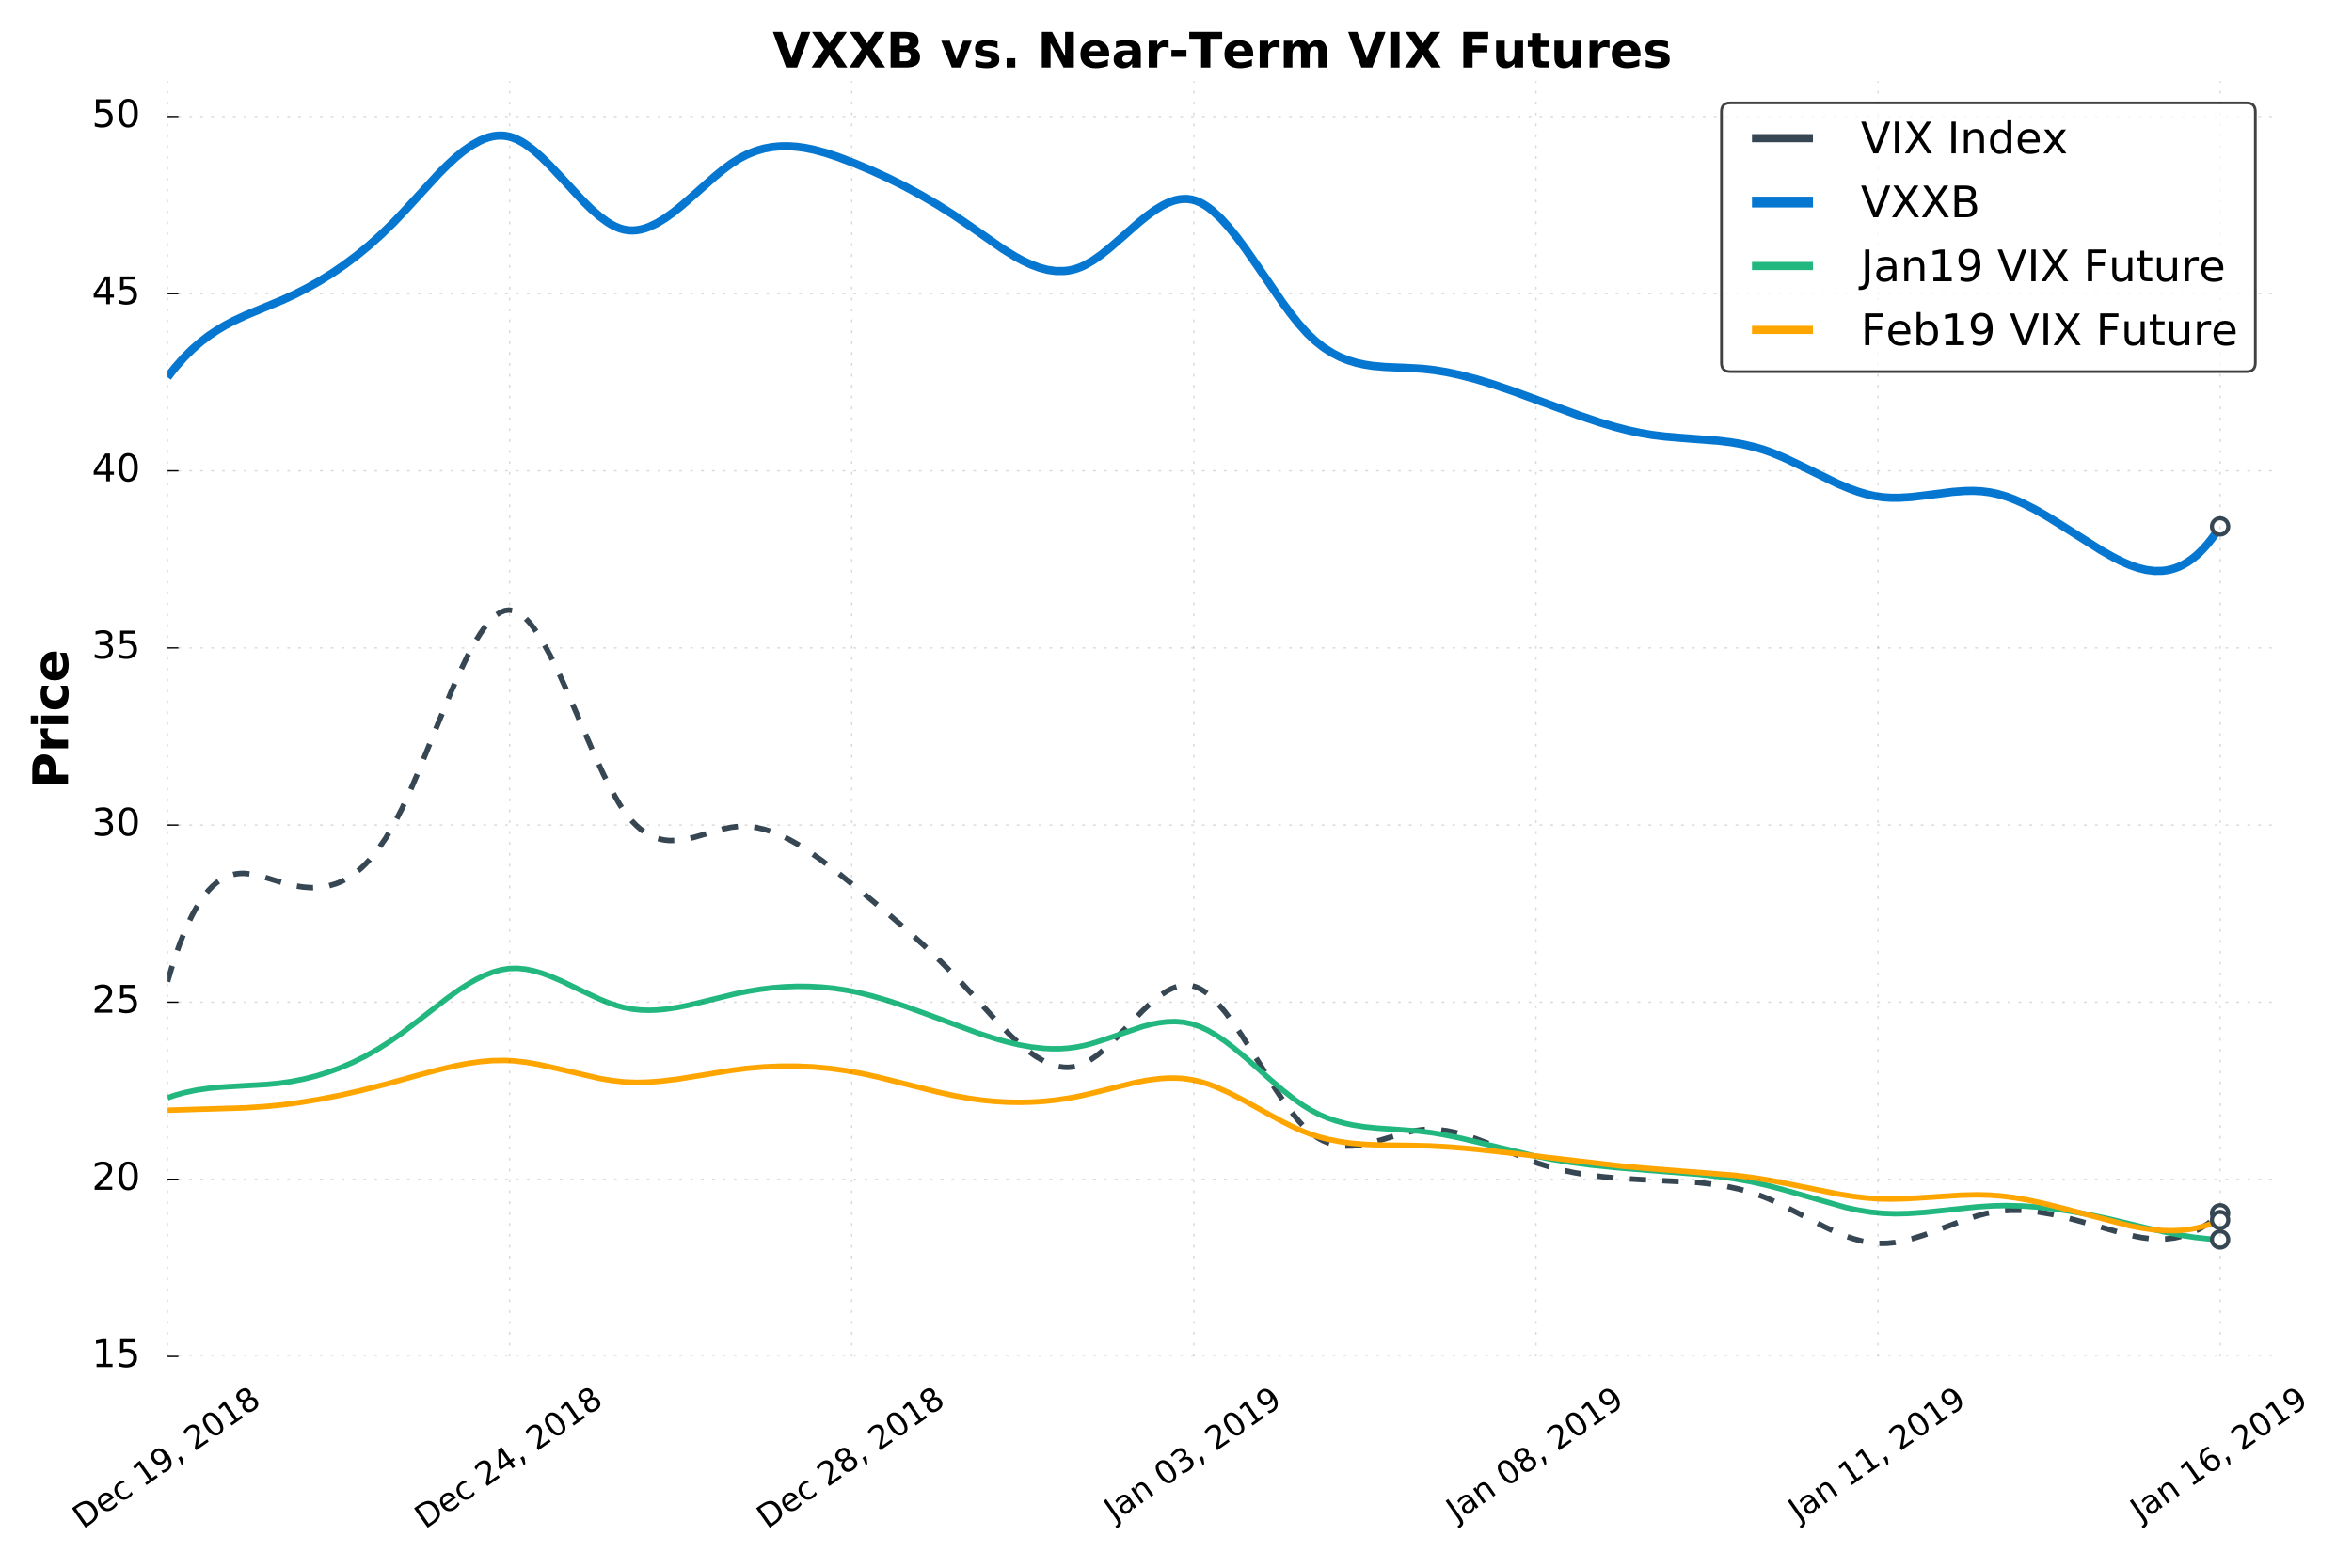 <?xml version="1.0" encoding="UTF-8" standalone="no"?>
<!DOCTYPE svg  PUBLIC '-//W3C//DTD SVG 1.1//EN'  'http://www.w3.org/Graphics/SVG/1.1/DTD/svg11.dtd'>
<!-- Created with matplotlib (http://matplotlib.org/) -->
<svg xmlns="http://www.w3.org/2000/svg" height="576pt" width="864pt" version="1.1" xmlns:xlink="http://www.w3.org/1999/xlink" viewBox="0 0 864 576">
 <defs>
  <style type="text/css">*{stroke-linecap:butt;stroke-linejoin:round;stroke-miterlimit:100000;}</style>
 </defs>
 <g id="figure_1">
  <g id="patch_1">
   <path d="m0 576h864v-576h-864z" fill="none"/>
  </g>
  <g id="axes_1">
   <g id="patch_2">
    <path d="m61.55 498.38h774.94v-468.58h-774.94z" fill="none"/>
   </g>
   <g id="line2d_1">
    <path d="m61.55 360.67l1.511-5.11 1.511-4.67 1.511-4.25 1.511-3.86 1.511-3.47 1.511-3.11 1.511-2.76 1.511-2.43 1.511-2.12 1.511-1.83 1.511-1.55 1.511-1.29 1.511-1.06 1.511-0.82 1.511-0.63 1.511-0.43 1.511-0.26 1.511-0.12 1.511 0.03 3.022 0.39 3.022 0.71 6.047 1.86 3.02 0.87 3.02 0.7 3.02 0.47 3.03 0.21 3.02-0.11 3.02-0.47 3.02-0.89 1.51-0.61 1.51-0.73 1.51-0.86 1.52-0.99 1.51-1.13 1.51-1.28 1.51-1.42 1.51-1.59 3.02-3.65 3.02-4.36 3.03-5.1 3.02-5.88 3.02-6.55 3.02-7.04 6.05-14.84 6.04-14.68 3.02-6.85 3.02-6.28 3.03-5.53 1.51-2.43 1.51-2.19 1.51-1.9 1.51-1.61 1.51-1.3 1.51-0.95 1.51-0.59 1.51-0.2 1.52 0.19 1.51 0.59 1.51 0.95 1.51 1.29 1.51 1.61 1.51 1.91 1.51 2.17 1.51 2.42 3.02 5.48 3.03 6.17 3.02 6.67 6.04 14.06 4.54 10.43 3.02 6.53 3.02 5.96 3.02 5.22 1.51 2.26 1.51 2.01 1.52 1.77 1.51 1.53 1.51 1.32 1.51 1.11 1.51 0.92 1.51 0.73 1.51 0.57 1.51 0.41 1.51 0.27 1.51 0.14 3.03-0.06 3.02-0.42 3.02-0.7 4.53-1.31 6.05-1.74 3.02-0.63 3.02-0.34 3.02 0.02 3.03 0.36 3.02 0.67 3.02 0.97 3.02 1.23 3.02 1.47 3.03 1.69 4.53 2.86 4.53 3.2 6.05 4.62 9.06 7.3 9.07 7.52 7.55 6.54 6.05 5.49 6.04 5.78 6.05 6.12 6.04 6.5 9.07 9.95 4.53 4.62 3.02 2.82 3.02 2.53 3.02 2.19 3.03 1.78 1.51 0.73 1.51 0.59 1.51 0.47 1.51 0.33 1.51 0.18 1.51 0.03 1.51-0.14 1.52-0.3 1.51-0.48 1.51-0.65 1.51-0.82 3.02-2.06 3.02-2.53 3.02-2.87 4.54-4.66 6.04-6.23 3.02-2.84 3.03-2.49 3.02-2.01 1.51-0.79 1.51-0.62 1.51-0.44 1.51-0.25 1.51-0.03 1.51 0.2 1.51 0.44 1.52 0.69 1.51 0.91 1.51 1.13 1.51 1.32 1.51 1.51 3.02 3.49 3.02 4.02 3.03 4.43 4.53 7.13 7.55 12.13 3.03 4.57 3.02 4.22 3.02 3.74 1.51 1.65 1.51 1.48 1.51 1.3 1.51 1.12 1.52 0.96 1.51 0.79 1.51 0.64 1.51 0.51 1.51 0.37 3.02 0.38 3.02-0.03 3.03-0.36 3.02-0.61 4.53-1.25 9.07-2.68 3.02-0.67 3.02-0.43 3.02-0.14 3.02 0.14 3.03 0.4 3.02 0.61 3.02 0.8 4.53 1.48 4.54 1.73 18.13 7.26 4.53 1.41 4.54 1.16 4.53 0.96 4.53 0.76 6.05 0.77 6.04 0.54 7.55 0.45 21.16 1.08 6.04 0.68 4.54 0.74 4.53 0.98 4.53 1.26 3.02 1.03 3.03 1.18 4.53 2.05 6.04 3.06 10.58 5.46 4.53 2.08 3.03 1.21 3.02 1.02 3.02 0.81 3.02 0.56 3.02 0.27 3.03-0.04 3.02-0.31 3.02-0.56 3.02-0.75 4.53-1.42 6.05-2.22 9.06-3.42 4.54-1.46 3.02-0.8 3.02-0.6 3.02-0.4 3.03-0.19 3.02-0.01 3.02 0.16 4.53 0.51 4.54 0.78 4.53 1.01 6.04 1.6 18.14 5.12 4.53 0.89 3.02 0.38 3.02 0.16 3.02-0.1 3.03-0.38 3.02-0.71 3.02-1.09 3.02-1.48 3.03-1.93 3.02-2.42 1.51-1.4" clip-path="url(#p0ec93f8051)" stroke="#364652" stroke-dasharray="6,6" stroke-width="2" fill="none"/>
    <defs>
     <path id="mb84b2cbf2d" stroke-width="1.5" d="m0 3c0.796 0 1.559-0.316 2.121-0.879s0.879-1.326 0.879-2.121c0-0.796-0.316-1.559-0.879-2.121s-1.326-0.879-2.121-0.879c-0.796 0-1.559 0.316-2.121 0.879s-0.879 1.326-0.879 2.121c0 0.796 0.316 1.559 0.879 2.121s1.326 0.879 2.121 0.879z" stroke="#364652"/>
    </defs>
    <g clip-path="url(#p0ec93f8051)">
     <use xlink:href="#mb84b2cbf2d" stroke="#364652" y="445.793" x="815.548" stroke-width="1.5" fill="#ffffff"/>
    </g>
   </g>
   <g id="line2d_2">
    <path d="m61.55 138.61l1.511-1.98 1.511-1.88 3.022-3.41 3.022-3 3.022-2.64 3.022-2.32 3.022-2.03 3.022-1.8 3.022-1.6 4.533-2.11 6.044-2.52 7.557-3.13 4.53-2.1 4.53-2.32 4.54-2.56 4.53-2.82 4.53-3.1 4.54-3.407 4.53-3.73 4.53-4.074 4.54-4.436 4.53-4.796 12.09-13.159 3.02-3.02 3.02-2.78 3.02-2.475 3.03-2.105 3.02-1.669 1.51-0.651 1.51-0.518 1.51-0.375 1.51-0.226 1.51-0.068 1.51 0.098 1.51 0.273 1.52 0.454 1.51 0.626 1.51 0.785 1.51 0.932 3.02 2.248 3.02 2.672 3.02 2.988 4.54 4.843 7.55 8.139 3.02 2.968 3.03 2.642 3.02 2.211 1.51 0.909 1.51 0.762 1.51 0.599 1.51 0.425 1.51 0.243 1.52 0.066 1.51-0.099 1.51-0.253 1.51-0.399 1.51-0.533 3.02-1.431 3.02-1.846 3.03-2.182 3.02-2.434 4.53-3.949 7.56-6.693 3.02-2.478 3.02-2.242 3.02-1.925 3.02-1.556 3.03-1.2 3.02-0.87 3.02-0.563 3.02-0.281 3.02-0.021 3.03 0.214 3.02 0.424 3.02 0.612 4.53 1.217 4.54 1.503 6.04 2.31 6.04 2.539 6.05 2.763 6.04 3 6.05 3.254 6.04 3.521 6.04 3.804 6.05 4.099 12.09 8.45 4.53 2.806 3.02 1.639 3.02 1.399 3.03 1.116 3.02 0.786 3.02 0.411 3.02-0.009 1.51-0.176 1.51-0.298 1.52-0.426 1.51-0.559 1.51-0.692 3.02-1.74 3.02-2.128 3.02-2.415 4.54-3.943 6.04-5.323 3.02-2.463 3.02-2.197 3.03-1.829 1.51-0.745 1.51-0.615 1.51-0.473 1.51-0.319 1.51-0.15 1.51 0.029 1.51 0.222 1.51 0.427 1.52 0.631 1.51 0.825 1.51 1.005 1.51 1.174 3.02 2.802 3.02 3.327 3.02 3.753 3.03 4.08 4.53 6.515 9.07 13.234 3.02 4.1 3.02 3.79 3.02 3.38 3.02 2.88 3.03 2.39 3.02 1.95 3.02 1.57 3.02 1.22 3.02 0.92 3.03 0.66 3.02 0.47 4.53 0.4 7.56 0.31 6.04 0.34 4.53 0.51 4.54 0.75 4.53 0.96 6.04 1.56 6.05 1.83 7.55 2.57 10.58 3.89 13.6 5.01 7.55 2.55 6.05 1.79 4.53 1.17 4.53 0.98 4.54 0.77 4.53 0.55 6.04 0.52 13.6 1.04 4.54 0.55 4.53 0.77 4.53 1.07 3.03 0.9 3.02 1.08 4.53 1.89 6.04 2.87 13.6 6.64 4.54 1.89 3.02 1.08 3.02 0.9 3.02 0.68 3.02 0.43 3.03 0.2h3.02l4.53-0.28 6.05-0.72 9.06-1.16 4.53-0.33 3.03-0.04 3.02 0.15 3.02 0.38 3.02 0.64 3.03 0.89 3.02 1.13 3.02 1.33 4.53 2.31 4.54 2.6 6.04 3.76 13.6 8.62 4.53 2.57 3.02 1.53 3.03 1.32 3.02 1.06 3.02 0.75 3.02 0.38 3.02-0.04 1.51-0.19 1.52-0.32 1.51-0.44 1.51-0.58 1.51-0.73 1.51-0.88 1.51-1.03 1.51-1.2 1.51-1.36 1.51-1.55 1.52-1.72 1.51-1.92 1.51-2.11 1.51-2.31" clip-path="url(#p0ec93f8051)" stroke="#0677d0" stroke-linecap="square" stroke-width="3" fill="none"/>
    <g clip-path="url(#p0ec93f8051)">
     <use xlink:href="#mb84b2cbf2d" stroke="#364652" y="193.412" x="815.548" stroke-width="1.5" fill="#ffffff"/>
    </g>
   </g>
   <g id="line2d_3">
    <path d="m61.55 403.36l1.511-0.54 1.511-0.49 3.022-0.84 4.533-0.96 4.533-0.66 4.533-0.44 7.555-0.46 9.066-0.51 4.536-0.43 4.53-0.64 4.53-0.88 4.54-1.13 4.53-1.4 4.53-1.66 4.54-1.95 4.53-2.24 4.53-2.55 4.53-2.86 4.54-3.17 6.04-4.61 10.58-8.2 4.53-3.21 3.02-1.93 3.03-1.73 3.02-1.47 3.02-1.19 3.02-0.85 3.02-0.49 3.03-0.08 3.02 0.29 3.02 0.61 3.02 0.87 3.02 1.1 4.54 1.95 7.55 3.64 6.05 2.82 3.02 1.24 3.02 1.07 3.02 0.83 3.03 0.57 3.02 0.32 3.02 0.1 3.02-0.1 3.02-0.27 4.54-0.68 4.53-0.92 7.55-1.84 9.07-2.22 4.53-0.93 4.54-0.74 4.53-0.56 4.53-0.37 4.54-0.17 4.53 0.04 4.53 0.24 4.53 0.45 4.54 0.68 4.53 0.9 4.53 1.11 6.05 1.76 6.04 1.99 9.07 3.29 18.13 6.7 6.04 1.97 4.54 1.28 4.53 1.07 4.53 0.81 4.54 0.51 3.02 0.14 3.02-0.02 3.02-0.21 3.03-0.41 3.02-0.61 3.02-0.8 4.53-1.45 13.6-4.64 3.02-0.8 3.03-0.6 3.02-0.37 3.02-0.09 3.02 0.24 3.02 0.62 3.03 1.03 3.02 1.43 3.02 1.77 3.02 2.05 3.02 2.29 4.54 3.75 9.06 8.01 4.54 3.89 4.53 3.57 3.02 2.11 3.02 1.85 3.03 1.55 3.02 1.28 3.02 1.04 3.02 0.84 3.02 0.66 4.54 0.71 4.53 0.47 7.55 0.51 7.56 0.57 4.53 0.54 4.54 0.74 6.04 1.21 7.55 1.78 19.65 4.77 6.04 1.2 7.56 1.24 7.55 1 9.07 0.94 12.09 1 18.13 1.44 7.55 0.84 6.05 0.86 6.04 1.08 6.05 1.36 6.04 1.62 22.67 6.45 4.53 0.97 4.53 0.73 4.53 0.45 4.54 0.16 4.53-0.09 6.04-0.4 7.56-0.78 12.09-1.28 6.04-0.38 4.54-0.08 6.04 0.15 6.04 0.44 6.05 0.68 6.04 0.91 6.05 1.11 7.55 1.62 13.6 3.27 7.55 1.71 6.05 1.16 4.53 0.68 4.54 0.49 4.53 0.26" clip-path="url(#p0ec93f8051)" stroke="#22b77f" stroke-linecap="square" stroke-width="2" fill="none"/>
    <g clip-path="url(#p0ec93f8051)">
     <use xlink:href="#mb84b2cbf2d" stroke="#364652" y="455.425" x="815.548" stroke-width="1.5" fill="#ffffff"/>
    </g>
   </g>
   <g id="line2d_4">
    <path d="m61.55 407.92l28.709-0.88 7.555-0.52 6.046-0.6 6.04-0.8 7.56-1.24 7.55-1.49 7.56-1.71 9.06-2.3 12.09-3.36 7.56-2.02 6.04-1.41 4.53-0.86 4.54-0.64 4.53-0.39 4.53-0.07 3.03 0.14 4.53 0.5 4.53 0.77 6.05 1.31 16.62 3.89 4.53 0.77 4.53 0.51 4.54 0.18 4.53-0.12 4.53-0.35 6.05-0.74 7.55-1.21 12.09-1.99 6.04-0.77 6.05-0.52 6.04-0.26h6.05l6.04 0.27 6.04 0.55 6.05 0.83 6.04 1.11 6.05 1.35 9.06 2.27 12.09 3.04 6.04 1.34 6.05 1.09 4.53 0.63 4.53 0.45 4.54 0.27 4.53 0.09 4.53-0.1 4.54-0.28 4.53-0.48 4.53-0.67 4.54-0.86 6.04-1.43 13.6-3.39 4.53-0.88 4.54-0.6 3.02-0.21 3.02-0.03 3.02 0.19 3.02 0.42 3.03 0.68 3.02 0.92 3.02 1.14 4.53 2.02 4.54 2.31 7.55 4.18 7.56 4.13 4.53 2.24 3.02 1.32 3.02 1.15 3.03 0.96 3.02 0.8 4.53 0.9 4.53 0.62 4.54 0.38 6.04 0.26 10.58 0.13 7.55 0.19 7.56 0.43 9.06 0.78 10.58 1.16 43.82 5.13 10.58 0.92 30.22 2.37 7.55 0.97 6.05 1 7.55 1.49 16.62 3.37 6.05 0.96 4.53 0.53 4.53 0.32 4.54 0.09 6.04-0.16 7.56-0.48 12.08-0.79 6.05-0.14 4.53 0.12 4.53 0.35 4.54 0.59 4.53 0.78 6.04 1.3 7.56 1.89 24.18 6.37 4.53 0.87 4.53 0.62 3.02 0.25 3.03 0.08 3.02-0.09 3.02-0.29 3.02-0.52 3.02-0.75 3.03-1.01 3.02-1.28" clip-path="url(#p0ec93f8051)" stroke="#ffa500" stroke-linecap="square" stroke-width="2" fill="none"/>
    <g clip-path="url(#p0ec93f8051)">
     <use xlink:href="#mb84b2cbf2d" stroke="#364652" y="448.266" x="815.548" stroke-width="1.5" fill="#ffffff"/>
    </g>
   </g>
   <g id="matplotlib.axis_1">
    <g id="xtick_1">
     <g id="line2d_5">
      <path opacity=".15" d="m61.55 498.38v-468.58" clip-path="url(#p0ec93f8051)" stroke="#000" stroke-dasharray="1,3" stroke-width=".5" fill="none"/>
     </g>
     <g id="text_1"><!-- Dec 19, 2018 -->
      <defs>
       <path id="BitstreamVeraSans-Roman-31" d="m12.406 8.297h16.11v55.625l-17.532-3.516v8.985l17.438 3.515h9.859v-64.609l16.11-0v-8.297h-41.985z"/>
       <path id="BitstreamVeraSans-Roman-2c" d="m11.719 12.406h10.297v-8.406l-8-15.625h-6.297l4 15.625z"/>
       <path id="BitstreamVeraSans-Roman-65" d="m56.203 29.594v-4.391h-41.312q0.593-9.281 5.593-14.141 5-4.859 13.938-4.859 5.172 0 10.031 1.266 4.859 1.266 9.656 3.812v-8.5q-4.843-2.047-9.921-3.125-5.079-1.078-10.297-1.078-13.094 0-20.735 7.609-7.64 7.625-7.64 20.624 0 13.422 7.25 21.297 7.25 7.891 19.562 7.891 11.031 0 17.453-7.109 6.422-7.094 6.422-19.297m-8.984 2.64q-0.094 7.36-4.125 11.75-4.032 4.407-10.672 4.407-7.516 0-12.031-4.25-4.516-4.25-5.203-11.969z"/>
       <path id="BitstreamVeraSans-Roman-39" d="m10.984 1.516v8.984q3.719-1.766 7.516-2.688 3.812-0.922 7.484-0.922 9.766 0 14.907 6.562 5.156 6.563 5.89 19.953-2.828-4.203-7.187-6.453-4.344-2.25-9.61-2.25-10.937 0-17.312 6.609-6.375 6.626-6.375 18.11 0 11.219 6.641 18 6.64 6.797 17.671 6.797 12.657 0 19.313-9.703 6.672-9.688 6.672-28.141 0-17.234-8.188-27.516-8.172-10.281-21.984-10.281-3.719 0-7.531 0.735-3.797 0.734-7.907 2.203m19.625 30.906q6.641 0 10.516 4.531 3.891 4.547 3.891 12.469 0 7.859-3.891 12.422-3.875 4.562-10.516 4.562-6.64 0-10.515-4.562-3.875-4.563-3.875-12.422 0-7.922 3.875-12.469 3.875-4.531 10.515-4.531"/>
       <path id="BitstreamVeraSans-Roman-30" d="m31.781 66.406q-7.609 0-11.453-7.5-3.828-7.484-3.828-22.531 0-14.984 3.828-22.484 3.844-7.5 11.453-7.5 7.672 0 11.5 7.5 3.844 7.5 3.844 22.484 0 15.047-3.844 22.531-3.828 7.5-11.5 7.5m0 7.813q12.266 0 18.735-9.703 6.468-9.688 6.468-28.141 0-18.406-6.468-28.109-6.469-9.688-18.735-9.688-12.25 0-18.719 9.688-6.468 9.703-6.468 28.109 0 18.453 6.468 28.141 6.469 9.703 18.719 9.703"/>
       <path id="BitstreamVeraSans-Roman-44" d="m19.672 64.797v-56.688l11.922 0q15.094 0 22.094 6.829 7 6.843 7 21.593 0 14.641-7 21.453-7 6.813-22.094 6.813zm-9.86 8.109h20.266q21.188 0 31.094-8.812 9.922-8.813 9.922-27.563 0-18.859-9.969-27.703-9.953-8.828-31.047-8.828h-20.266z"/>
       <path id="BitstreamVeraSans-Roman-32" d="m19.188 8.297h34.421v-8.297h-46.281l0 8.297q5.61 5.812 15.297 15.594 9.703 9.797 12.187 12.64 4.735 5.313 6.61 9 1.89 3.688 1.89 7.25 0 5.813-4.078 9.469-4.078 3.672-10.625 3.672-4.64 0-9.797-1.61-5.14-1.609-11-4.89l0.001 9.969q5.954 2.39 11.126 3.609 5.187 1.219 9.484 1.219 11.328 0 18.062-5.672 6.735-5.656 6.735-15.125 0-4.5-1.688-8.531-1.672-4.016-6.125-9.485-1.218-1.422-7.765-8.187-6.532-6.766-18.453-18.922"/>
       <path id="BitstreamVeraSans-Roman-38" d="m31.781 34.625q-7.031 0-11.062-3.766-4.016-3.765-4.016-10.343 0-6.594 4.016-10.36 4.031-3.765 11.062-3.765t11.078 3.781q4.063 3.797 4.063 10.344 0 6.578-4.031 10.343-4.016 3.766-11.11 3.766m-9.859 4.187q-6.344 1.563-9.891 5.907-3.531 4.359-3.531 10.609 0 8.734 6.219 13.813 6.234 5.078 17.062 5.078 10.891 0 17.094-5.078 6.203-5.079 6.203-13.813 0-6.25-3.547-10.609-3.531-4.344-9.828-5.907 7.125-1.656 11.094-6.5 3.984-4.828 3.984-11.796 0-10.61-6.469-16.282-6.468-5.656-18.531-5.656-12.047 0-18.531 5.656-6.469 5.672-6.469 16.282 0 6.968 4 11.796 4.016 4.844 11.141 6.5m-3.61 15.579q0-5.657 3.532-8.829 3.547-3.171 9.937-3.171 6.36 0 9.938 3.171 3.593 3.172 3.593 8.829 0 5.671-3.593 8.843-3.578 3.172-9.938 3.172-6.39 0-9.937-3.172-3.532-3.172-3.532-8.843"/>
       <path id="BitstreamVeraSans-Roman-63" d="m48.781 52.594v-8.406q-3.812 2.109-7.64 3.156-3.829 1.047-7.735 1.047-8.75 0-13.594-5.547-4.828-5.532-4.828-15.547 0-10.016 4.828-15.563 4.844-5.531 13.594-5.531 3.906 0 7.735 1.047 3.828 1.047 7.64 3.156v-8.312q-3.765-1.75-7.797-2.625-4.015-0.891-8.562-0.891-12.36 0-19.641 7.766-7.265 7.765-7.265 20.953 0 13.375 7.343 21.031 7.36 7.672 20.157 7.672 4.14 0 8.093-0.859 3.953-0.844 7.672-2.547"/>
      </defs>
      <g transform="translate(30.489 562) rotate(-35) scale(.12 -.12)">
       <use xlink:href="#BitstreamVeraSans-Roman-44"/>
       <use x="77.002" xlink:href="#BitstreamVeraSans-Roman-65"/>
       <use x="138.525" xlink:href="#BitstreamVeraSans-Roman-63"/>
       <use x="193.506" xlink:href="#BitstreamVeraSans-Roman-20"/>
       <use x="225.293" xlink:href="#BitstreamVeraSans-Roman-31"/>
       <use x="288.916" xlink:href="#BitstreamVeraSans-Roman-39"/>
       <use x="352.539" xlink:href="#BitstreamVeraSans-Roman-2c"/>
       <use x="384.326" xlink:href="#BitstreamVeraSans-Roman-20"/>
       <use x="416.113" xlink:href="#BitstreamVeraSans-Roman-32"/>
       <use x="479.736" xlink:href="#BitstreamVeraSans-Roman-30"/>
       <use x="543.359" xlink:href="#BitstreamVeraSans-Roman-31"/>
       <use x="606.982" xlink:href="#BitstreamVeraSans-Roman-38"/>
      </g>
     </g>
    </g>
    <g id="xtick_2">
     <g id="line2d_6">
      <path opacity=".15" d="m187.22 498.38v-468.58" clip-path="url(#p0ec93f8051)" stroke="#000" stroke-dasharray="1,3" stroke-width=".5" fill="none"/>
     </g>
     <g id="text_2"><!-- Dec 24, 2018 -->
      <defs>
       <path id="BitstreamVeraSans-Roman-34" d="m37.797 64.312l-24.906-38.921h24.906zm-2.594 8.594h12.406v-47.515h10.407v-8.203h-10.407v-17.188h-9.812v17.188h-32.906l-0 9.515z"/>
      </defs>
      <g transform="translate(156.16 562) rotate(-35) scale(.12 -.12)">
       <use xlink:href="#BitstreamVeraSans-Roman-44"/>
       <use x="77.002" xlink:href="#BitstreamVeraSans-Roman-65"/>
       <use x="138.525" xlink:href="#BitstreamVeraSans-Roman-63"/>
       <use x="193.506" xlink:href="#BitstreamVeraSans-Roman-20"/>
       <use x="225.293" xlink:href="#BitstreamVeraSans-Roman-32"/>
       <use x="288.916" xlink:href="#BitstreamVeraSans-Roman-34"/>
       <use x="352.539" xlink:href="#BitstreamVeraSans-Roman-2c"/>
       <use x="384.326" xlink:href="#BitstreamVeraSans-Roman-20"/>
       <use x="416.113" xlink:href="#BitstreamVeraSans-Roman-32"/>
       <use x="479.736" xlink:href="#BitstreamVeraSans-Roman-30"/>
       <use x="543.359" xlink:href="#BitstreamVeraSans-Roman-31"/>
       <use x="606.982" xlink:href="#BitstreamVeraSans-Roman-38"/>
      </g>
     </g>
    </g>
    <g id="xtick_3">
     <g id="line2d_7">
      <path opacity=".15" d="m312.88 498.38v-468.58" clip-path="url(#p0ec93f8051)" stroke="#000" stroke-dasharray="1,3" stroke-width=".5" fill="none"/>
     </g>
     <g id="text_3"><!-- Dec 28, 2018 -->
      <g transform="translate(281.82 562) rotate(-35) scale(.12 -.12)">
       <use xlink:href="#BitstreamVeraSans-Roman-44"/>
       <use x="77.002" xlink:href="#BitstreamVeraSans-Roman-65"/>
       <use x="138.525" xlink:href="#BitstreamVeraSans-Roman-63"/>
       <use x="193.506" xlink:href="#BitstreamVeraSans-Roman-20"/>
       <use x="225.293" xlink:href="#BitstreamVeraSans-Roman-32"/>
       <use x="288.916" xlink:href="#BitstreamVeraSans-Roman-38"/>
       <use x="352.539" xlink:href="#BitstreamVeraSans-Roman-2c"/>
       <use x="384.326" xlink:href="#BitstreamVeraSans-Roman-20"/>
       <use x="416.113" xlink:href="#BitstreamVeraSans-Roman-32"/>
       <use x="479.736" xlink:href="#BitstreamVeraSans-Roman-30"/>
       <use x="543.359" xlink:href="#BitstreamVeraSans-Roman-31"/>
       <use x="606.982" xlink:href="#BitstreamVeraSans-Roman-38"/>
      </g>
     </g>
    </g>
    <g id="xtick_4">
     <g id="line2d_8">
      <path opacity=".15" d="m438.55 498.38v-468.58" clip-path="url(#p0ec93f8051)" stroke="#000" stroke-dasharray="1,3" stroke-width=".5" fill="none"/>
     </g>
     <g id="text_4"><!-- Jan 03, 2019 -->
      <defs>
       <path id="BitstreamVeraSans-Roman-4a" d="m9.812 72.906h9.86v-67.828q0-13.187-5-19.14-5-5.954-16.094-5.954h-3.75v8.297h3.078q6.531 0 9.219 3.672 2.688 3.656 2.688 13.125z"/>
       <path id="BitstreamVeraSans-Roman-33" d="m40.578 39.312q7.078-1.515 11.047-6.312 3.984-4.781 3.984-11.812 0-10.782-7.421-16.704-7.422-5.906-21.094-5.906-4.578 0-9.438 0.906-4.859 0.906-10.031 2.719v9.516q4.094-2.391 8.969-3.61 4.89-1.219 10.218-1.219 9.266 0 14.126 3.656 4.859 3.656 4.859 10.641 0 6.453-4.516 10.078-4.515 3.64-12.562 3.64h-8.5v8.11h8.89q7.266 0 11.125 2.906 3.86 2.906 3.86 8.375 0 5.609-3.985 8.609-3.968 3.016-11.39 3.016-4.063 0-8.703-0.891-4.641-0.875-10.204-2.719l0.001 8.782q5.625 1.562 10.532 2.344 4.906 0.781 9.25 0.781 11.234 0 17.765-5.11 6.547-5.093 6.547-13.781 0-6.062-3.468-10.234-3.469-4.172-9.86-5.782"/>
       <path id="BitstreamVeraSans-Roman-6e" d="m54.891 33.016v-33.016h-8.985v32.719q0 7.765-3.031 11.609-3.031 3.86-9.078 3.86-7.281 0-11.485-4.641-4.203-4.625-4.203-12.641v-30.906h-9.031v54.688h9.031v-8.5q3.235 4.937 7.594 7.374 4.375 2.438 10.094 2.438 9.422 0 14.25-5.828 4.844-5.828 4.844-17.156"/>
       <path id="BitstreamVeraSans-Roman-61" d="m34.281 27.484q-10.89 0-15.093-2.484-4.204-2.484-4.204-8.5 0-4.781 3.157-7.594 3.156-2.797 8.562-2.797 7.485 0 12 5.297 4.516 5.297 4.516 14.078v2zm17.922 3.719v-31.203h-8.984v8.297q-3.078-4.969-7.672-7.344t-11.235-2.375q-8.39 0-13.359 4.719-4.953 4.719-4.953 12.625 0 9.219 6.172 13.906 6.187 4.688 18.437 4.688h12.61v0.89q0 6.203-4.078 9.594-4.079 3.391-11.453 3.391-4.688 0-9.141-1.125-4.438-1.125-8.531-3.375v8.312q4.922 1.906 9.562 2.844 4.641 0.953 9.031 0.953 11.875 0 17.735-6.156 5.859-6.141 5.859-18.641"/>
      </defs>
      <g transform="translate(409.42 559.3) rotate(-35) scale(.12 -.12)">
       <use xlink:href="#BitstreamVeraSans-Roman-4a"/>
       <use x="29.492" xlink:href="#BitstreamVeraSans-Roman-61"/>
       <use x="90.771" xlink:href="#BitstreamVeraSans-Roman-6e"/>
       <use x="154.15" xlink:href="#BitstreamVeraSans-Roman-20"/>
       <use x="185.938" xlink:href="#BitstreamVeraSans-Roman-30"/>
       <use x="249.561" xlink:href="#BitstreamVeraSans-Roman-33"/>
       <use x="313.184" xlink:href="#BitstreamVeraSans-Roman-2c"/>
       <use x="344.971" xlink:href="#BitstreamVeraSans-Roman-20"/>
       <use x="376.758" xlink:href="#BitstreamVeraSans-Roman-32"/>
       <use x="440.381" xlink:href="#BitstreamVeraSans-Roman-30"/>
       <use x="504.004" xlink:href="#BitstreamVeraSans-Roman-31"/>
       <use x="567.627" xlink:href="#BitstreamVeraSans-Roman-39"/>
      </g>
     </g>
    </g>
    <g id="xtick_5">
     <g id="line2d_9">
      <path opacity=".15" d="m564.22 498.38v-468.58" clip-path="url(#p0ec93f8051)" stroke="#000" stroke-dasharray="1,3" stroke-width=".5" fill="none"/>
     </g>
     <g id="text_5"><!-- Jan 08, 2019 -->
      <g transform="translate(535.09 559.3) rotate(-35) scale(.12 -.12)">
       <use xlink:href="#BitstreamVeraSans-Roman-4a"/>
       <use x="29.492" xlink:href="#BitstreamVeraSans-Roman-61"/>
       <use x="90.771" xlink:href="#BitstreamVeraSans-Roman-6e"/>
       <use x="154.15" xlink:href="#BitstreamVeraSans-Roman-20"/>
       <use x="185.938" xlink:href="#BitstreamVeraSans-Roman-30"/>
       <use x="249.561" xlink:href="#BitstreamVeraSans-Roman-38"/>
       <use x="313.184" xlink:href="#BitstreamVeraSans-Roman-2c"/>
       <use x="344.971" xlink:href="#BitstreamVeraSans-Roman-20"/>
       <use x="376.758" xlink:href="#BitstreamVeraSans-Roman-32"/>
       <use x="440.381" xlink:href="#BitstreamVeraSans-Roman-30"/>
       <use x="504.004" xlink:href="#BitstreamVeraSans-Roman-31"/>
       <use x="567.627" xlink:href="#BitstreamVeraSans-Roman-39"/>
      </g>
     </g>
    </g>
    <g id="xtick_6">
     <g id="line2d_10">
      <path opacity=".15" d="m689.88 498.38v-468.58" clip-path="url(#p0ec93f8051)" stroke="#000" stroke-dasharray="1,3" stroke-width=".5" fill="none"/>
     </g>
     <g id="text_6"><!-- Jan 11, 2019 -->
      <g transform="translate(660.76 559.3) rotate(-35) scale(.12 -.12)">
       <use xlink:href="#BitstreamVeraSans-Roman-4a"/>
       <use x="29.492" xlink:href="#BitstreamVeraSans-Roman-61"/>
       <use x="90.771" xlink:href="#BitstreamVeraSans-Roman-6e"/>
       <use x="154.15" xlink:href="#BitstreamVeraSans-Roman-20"/>
       <use x="185.938" xlink:href="#BitstreamVeraSans-Roman-31"/>
       <use x="249.561" xlink:href="#BitstreamVeraSans-Roman-31"/>
       <use x="313.184" xlink:href="#BitstreamVeraSans-Roman-2c"/>
       <use x="344.971" xlink:href="#BitstreamVeraSans-Roman-20"/>
       <use x="376.758" xlink:href="#BitstreamVeraSans-Roman-32"/>
       <use x="440.381" xlink:href="#BitstreamVeraSans-Roman-30"/>
       <use x="504.004" xlink:href="#BitstreamVeraSans-Roman-31"/>
       <use x="567.627" xlink:href="#BitstreamVeraSans-Roman-39"/>
      </g>
     </g>
    </g>
    <g id="xtick_7">
     <g id="line2d_11">
      <path opacity=".15" d="m815.55 498.38v-468.58" clip-path="url(#p0ec93f8051)" stroke="#000" stroke-dasharray="1,3" stroke-width=".5" fill="none"/>
     </g>
     <g id="text_7"><!-- Jan 16, 2019 -->
      <defs>
       <path id="BitstreamVeraSans-Roman-36" d="m33.016 40.375q-6.641 0-10.532-4.547-3.875-4.531-3.875-12.437 0-7.86 3.875-12.438 3.891-4.562 10.532-4.562 6.64 0 10.515 4.562 3.875 4.578 3.875 12.438 0 7.906-3.875 12.437-3.875 4.547-10.515 4.547m19.578 30.922v-8.985q-3.719 1.75-7.5 2.672-3.782 0.938-7.5 0.938-9.766 0-14.922-6.594-5.141-6.594-5.875-19.922 2.875 4.25 7.219 6.516 4.359 2.266 9.578 2.266 10.984 0 17.359-6.672 6.375-6.657 6.375-18.125 0-11.235-6.64-18.032-6.641-6.781-17.672-6.781-12.657 0-19.344 9.688-6.688 9.703-6.688 28.109 0 17.281 8.204 27.563 8.203 10.281 22.015 10.281 3.719 0 7.5-0.735 3.781-0.734 7.891-2.187"/>
      </defs>
      <g transform="translate(786.42 559.3) rotate(-35) scale(.12 -.12)">
       <use xlink:href="#BitstreamVeraSans-Roman-4a"/>
       <use x="29.492" xlink:href="#BitstreamVeraSans-Roman-61"/>
       <use x="90.771" xlink:href="#BitstreamVeraSans-Roman-6e"/>
       <use x="154.15" xlink:href="#BitstreamVeraSans-Roman-20"/>
       <use x="185.938" xlink:href="#BitstreamVeraSans-Roman-31"/>
       <use x="249.561" xlink:href="#BitstreamVeraSans-Roman-36"/>
       <use x="313.184" xlink:href="#BitstreamVeraSans-Roman-2c"/>
       <use x="344.971" xlink:href="#BitstreamVeraSans-Roman-20"/>
       <use x="376.758" xlink:href="#BitstreamVeraSans-Roman-32"/>
       <use x="440.381" xlink:href="#BitstreamVeraSans-Roman-30"/>
       <use x="504.004" xlink:href="#BitstreamVeraSans-Roman-31"/>
       <use x="567.627" xlink:href="#BitstreamVeraSans-Roman-39"/>
      </g>
     </g>
    </g>
   </g>
   <g id="matplotlib.axis_2">
    <g id="ytick_1">
     <g id="line2d_12">
      <path opacity=".15" d="m61.55 498.38h774.94" clip-path="url(#p0ec93f8051)" stroke="#000" stroke-dasharray="1,3" stroke-width=".5" fill="none"/>
     </g>
     <g id="line2d_13">
      <defs>
       <path id="ma53ca4ef81" stroke-width=".5" d="m0 0h4" stroke="#000"/>
      </defs>
      <use xlink:href="#ma53ca4ef81" stroke="#000000" y="498.378" x="61.55" stroke-width=".5"/>
     </g>
     <g id="text_8"><!-- 15 -->
      <defs>
       <path id="BitstreamVeraSans-Roman-35" d="m10.797 72.906h38.719v-8.312h-29.688v-17.86q2.141 0.735 4.281 1.094 2.157 0.36 4.313 0.36 12.203 0 19.328-6.688 7.141-6.688 7.141-18.109 0-11.766-7.329-18.297-7.328-6.516-20.656-6.516-4.594 0-9.359 0.781-4.75 0.781-9.828 2.344v9.922q4.39-2.391 9.078-3.562 4.687-1.172 9.906-1.172 8.453 0 13.375 4.437 4.938 4.438 4.938 12.063 0 7.609-4.938 12.047-4.922 4.453-13.375 4.453-3.953 0-7.891-0.875-3.921-0.875-8.015-2.735z"/>
      </defs>
      <g transform="translate(33.735 502.24) scale(.14 -.14)">
       <use xlink:href="#BitstreamVeraSans-Roman-31"/>
       <use x="63.623" xlink:href="#BitstreamVeraSans-Roman-35"/>
      </g>
     </g>
    </g>
    <g id="ytick_2">
     <g id="line2d_14">
      <path opacity=".15" d="m61.55 433.3h774.94" clip-path="url(#p0ec93f8051)" stroke="#000" stroke-dasharray="1,3" stroke-width=".5" fill="none"/>
     </g>
     <g id="line2d_15">
      <use xlink:href="#ma53ca4ef81" stroke="#000000" y="433.298" x="61.55" stroke-width=".5"/>
     </g>
     <g id="text_9"><!-- 20 -->
      <g transform="translate(33.735 437.16) scale(.14 -.14)">
       <use xlink:href="#BitstreamVeraSans-Roman-32"/>
       <use x="63.623" xlink:href="#BitstreamVeraSans-Roman-30"/>
      </g>
     </g>
    </g>
    <g id="ytick_3">
     <g id="line2d_16">
      <path opacity=".15" d="m61.55 368.22h774.94" clip-path="url(#p0ec93f8051)" stroke="#000" stroke-dasharray="1,3" stroke-width=".5" fill="none"/>
     </g>
     <g id="line2d_17">
      <use xlink:href="#ma53ca4ef81" stroke="#000000" y="368.218" x="61.55" stroke-width=".5"/>
     </g>
     <g id="text_10"><!-- 25 -->
      <g transform="translate(33.735 372.08) scale(.14 -.14)">
       <use xlink:href="#BitstreamVeraSans-Roman-32"/>
       <use x="63.623" xlink:href="#BitstreamVeraSans-Roman-35"/>
      </g>
     </g>
    </g>
    <g id="ytick_4">
     <g id="line2d_18">
      <path opacity=".15" d="m61.55 303.14h774.94" clip-path="url(#p0ec93f8051)" stroke="#000" stroke-dasharray="1,3" stroke-width=".5" fill="none"/>
     </g>
     <g id="line2d_19">
      <use xlink:href="#ma53ca4ef81" stroke="#000000" y="303.137" x="61.55" stroke-width=".5"/>
     </g>
     <g id="text_11"><!-- 30 -->
      <g transform="translate(33.735 307) scale(.14 -.14)">
       <use xlink:href="#BitstreamVeraSans-Roman-33"/>
       <use x="63.623" xlink:href="#BitstreamVeraSans-Roman-30"/>
      </g>
     </g>
    </g>
    <g id="ytick_5">
     <g id="line2d_20">
      <path opacity=".15" d="m61.55 238.06h774.94" clip-path="url(#p0ec93f8051)" stroke="#000" stroke-dasharray="1,3" stroke-width=".5" fill="none"/>
     </g>
     <g id="line2d_21">
      <use xlink:href="#ma53ca4ef81" stroke="#000000" y="238.057" x="61.55" stroke-width=".5"/>
     </g>
     <g id="text_12"><!-- 35 -->
      <g transform="translate(33.735 241.92) scale(.14 -.14)">
       <use xlink:href="#BitstreamVeraSans-Roman-33"/>
       <use x="63.623" xlink:href="#BitstreamVeraSans-Roman-35"/>
      </g>
     </g>
    </g>
    <g id="ytick_6">
     <g id="line2d_22">
      <path opacity=".15" d="m61.55 172.98h774.94" clip-path="url(#p0ec93f8051)" stroke="#000" stroke-dasharray="1,3" stroke-width=".5" fill="none"/>
     </g>
     <g id="line2d_23">
      <use xlink:href="#ma53ca4ef81" stroke="#000000" y="172.977" x="61.55" stroke-width=".5"/>
     </g>
     <g id="text_13"><!-- 40 -->
      <g transform="translate(33.735 176.84) scale(.14 -.14)">
       <use xlink:href="#BitstreamVeraSans-Roman-34"/>
       <use x="63.623" xlink:href="#BitstreamVeraSans-Roman-30"/>
      </g>
     </g>
    </g>
    <g id="ytick_7">
     <g id="line2d_24">
      <path opacity=".15" d="m61.55 107.9h774.94" clip-path="url(#p0ec93f8051)" stroke="#000" stroke-dasharray="1,3" stroke-width=".5" fill="none"/>
     </g>
     <g id="line2d_25">
      <use xlink:href="#ma53ca4ef81" stroke="#000000" y="107.896" x="61.55" stroke-width=".5"/>
     </g>
     <g id="text_14"><!-- 45 -->
      <g transform="translate(33.735 111.76) scale(.14 -.14)">
       <use xlink:href="#BitstreamVeraSans-Roman-34"/>
       <use x="63.623" xlink:href="#BitstreamVeraSans-Roman-35"/>
      </g>
     </g>
    </g>
    <g id="ytick_8">
     <g id="line2d_26">
      <path opacity=".15" d="m61.55 42.816h774.94" clip-path="url(#p0ec93f8051)" stroke="#000" stroke-dasharray="1,3" stroke-width=".5" fill="none"/>
     </g>
     <g id="line2d_27">
      <use xlink:href="#ma53ca4ef81" stroke="#000000" y="42.816" x="61.55" stroke-width=".5"/>
     </g>
     <g id="text_15"><!-- 50 -->
      <g transform="translate(33.735 46.679) scale(.14 -.14)">
       <use xlink:href="#BitstreamVeraSans-Roman-35"/>
       <use x="63.623" xlink:href="#BitstreamVeraSans-Roman-30"/>
      </g>
     </g>
    </g>
    <g id="text_16"><!-- Price -->
     <defs>
      <path id="BitstreamVeraSans-Bold-50" d="m9.188 72.906h31.188q13.921 0 21.358-6.187 7.454-6.172 7.454-17.594 0-11.484-7.454-17.656-7.437-6.172-21.359-6.172h-12.391v-25.297h-18.796zm18.796-13.625v-20.359h10.391q5.469 0 8.453 2.656t2.984 7.547q0 4.875-2.984 7.516-2.984 2.64-8.453 2.64z"/>
      <path id="BitstreamVeraSans-Bold-72" d="m49.031 39.797q-2.297 1.078-4.578 1.578-2.265 0.516-4.562 0.516-6.735 0-10.375-4.329-3.641-4.312-3.641-12.359v-25.203h-17.469l0 54.688h17.469v-8.985q3.375 5.375 7.734 7.828 4.375 2.469 10.485 2.469 0.875 0 1.89-0.078 1.032-0.063 2.985-0.313z"/>
      <path id="BitstreamVeraSans-Bold-69" d="m8.406 54.688h17.469v-54.688h-17.469zm0 21.296h17.469v-14.265h-17.469z"/>
      <path id="BitstreamVeraSans-Bold-63" d="m52.594 52.984v-14.265q-3.563 2.437-7.156 3.609-3.594 1.172-7.454 1.172-7.312 0-11.39-4.266-4.078-4.265-4.078-11.937t4.078-11.953q4.078-4.266 11.39-4.266 4.11 0 7.797 1.219 3.688 1.234 6.813 3.625v-14.313q-4.11-1.515-8.328-2.265-4.219-0.766-8.469-0.766-14.797 0-23.156 7.594-8.344 7.594-8.344 21.125t8.344 21.109q8.359 7.594 23.156 7.594 4.297 0 8.469-0.75t8.328-2.266"/>
      <path id="BitstreamVeraSans-Bold-65" d="m62.984 27.484v-4.968h-40.859q0.625-6.157 4.437-9.235 3.813-3.078 10.641-3.078 5.516 0 11.297 1.641 5.797 1.64 11.906 4.953v-13.469q-6.203-2.344-12.406-3.547-6.203-1.203-12.406-1.203-14.844 0-23.078 7.547-8.219 7.547-8.219 21.172 0 13.375 8.078 21.031 8.078 7.672 22.25 7.672 12.891 0 20.625-7.766 7.734-7.75 7.734-20.75m-17.968 5.813q0 4.984-2.907 8.031-2.906 3.063-7.593 3.063-5.078 0-8.25-2.86-3.172-2.859-3.954-8.234z"/>
     </defs>
     <g transform="translate(24.992 289.65) rotate(-90) scale(.18 -.18)">
      <use xlink:href="#BitstreamVeraSans-Bold-50"/>
      <use x="73.291" xlink:href="#BitstreamVeraSans-Bold-72"/>
      <use x="122.607" xlink:href="#BitstreamVeraSans-Bold-69"/>
      <use x="156.885" xlink:href="#BitstreamVeraSans-Bold-63"/>
      <use x="216.162" xlink:href="#BitstreamVeraSans-Bold-65"/>
     </g>
    </g>
   </g>
   <g id="text_17"><!-- VXXB vs. Near-Term VIX Futures -->
    <defs>
     <path id="BitstreamVeraSans-Bold-2e" d="m10.203 18.891h17.578v-18.891h-17.578z"/>
     <path id="BitstreamVeraSans-Bold-49" d="m9.188 72.906h18.796v-72.906h-18.796z"/>
     <path id="BitstreamVeraSans-Bold-73" d="m51.125 52.984v-13.281q-5.609 2.344-10.844 3.516-5.219 1.172-9.859 1.172-4.984 0-7.406-1.25-2.407-1.25-2.407-3.829 0-2.109 1.829-3.234 1.828-1.109 6.562-1.656l3.078-0.438q13.438-1.703 18.063-5.609 4.64-3.906 4.64-12.266 0-8.734-6.453-13.14-6.437-4.391-19.219-4.391-5.421 0-11.218 0.859-5.782 0.859-11.891 2.562v13.281q5.234-2.531 10.719-3.812 5.5-1.266 11.156-1.266 5.141 0 7.719 1.406 2.594 1.422 2.594 4.219 0 2.344-1.782 3.484-1.781 1.141-7.109 1.782l-3.078 0.39q-11.672 1.469-16.36 5.422-4.687 3.953-4.687 12.016 0 8.687 5.953 12.875 5.969 4.203 18.266 4.203 4.843 0 10.156-0.734 5.328-0.719 11.578-2.282"/>
     <path id="BitstreamVeraSans-Bold-56" d="m0.484 72.906h18.907l19.328-53.812 19.297 53.812h18.89l-27-72.906h-22.422z"/>
     <path id="BitstreamVeraSans-Bold-75" d="m7.812 21.297v33.391h17.578l0.001-5.469q0-4.438-0.047-11.157-0.047-6.718-0.047-8.953 0-6.593 0.344-9.5 0.343-2.906 1.171-4.234 1.063-1.703 2.797-2.641 1.735-0.922 3.985-0.922 5.468 0 8.594 4.204 3.124 4.203 3.124 11.672v27h17.485v-54.688h-17.485v7.906q-3.953-4.781-8.374-7.062-4.422-2.266-9.735-2.266-9.484 0-14.437 5.812-4.954 5.812-4.954 16.906"/>
     <path id="BitstreamVeraSans-Bold-2d" d="m5.422 35.891h30.656v-14.203h-30.656z"/>
     <path id="BitstreamVeraSans-Bold-42" d="m38.375 44.672q4.453 0 6.734 1.953 2.297 1.953 2.297 5.766 0 3.765-2.297 5.734-2.281 1.984-6.734 1.984h-10.391v-15.437zm0.641-31.875q5.656 0 8.515 2.391 2.86 2.39 2.86 7.218 0 4.75-2.829 7.11-2.828 2.375-8.546 2.375h-11.032v-19.094zm17.484 26.219q6.047-1.766 9.359-6.5 3.329-4.735 3.329-11.61 0-10.547-7.126-15.734-7.124-5.172-21.687-5.172h-31.188l0.001 72.906h28.218q15.188 0 22-4.594 6.813-4.593 6.813-14.703 0-5.312-2.5-9.047-2.485-3.734-7.219-5.546"/>
     <path id="BitstreamVeraSans-Bold-61" d="m32.906 24.609q-5.468 0-8.234-1.859-2.75-1.844-2.75-5.469 0-3.312 2.219-5.203 2.234-1.875 6.187-1.875 4.922 0 8.297 3.531 3.375 3.547 3.375 8.875v2zm26.719 6.594v-31.203h-17.625v8.109q-3.516-4.984-7.922-7.266-4.39-2.266-10.687-2.266-8.5 0-13.797 4.953-5.297 4.969-5.297 12.875 0 9.625 6.609 14.11 6.625 4.5 20.782 4.5h10.312v1.359q0 4.156-3.281 6.078-3.266 1.938-10.203 1.938-5.61 0-10.454-1.125-4.828-1.125-8.984-3.375v13.328q5.625 1.375 11.281 2.078 5.672 0.703 11.329 0.703 14.796 0 21.359-5.828 6.578-5.828 6.578-18.969"/>
     <path id="BitstreamVeraSans-Bold-54" d="m0.484 72.906h67.188v-14.218h-24.172v-58.688h-18.797v58.688h-24.219z"/>
     <path id="BitstreamVeraSans-Bold-46" d="m9.188 72.906h50.718v-14.218h-31.922v-13.563h30.032v-14.219h-30.032v-30.906h-18.796z"/>
     <path id="BitstreamVeraSans-Bold-4e" d="m9.188 72.906h20.984l26.516-50v50h17.828v-72.906h-21l-26.516 50v-50h-17.812z"/>
     <path id="BitstreamVeraSans-Bold-76" d="m1.516 54.688h17.484l13.625-37.797 13.563 37.797h17.531l-21.531-54.688h-19.188z"/>
     <path id="BitstreamVeraSans-Bold-6d" d="m59.078 45.609q3.328 5.079 7.891 7.735 4.562 2.656 10.031 2.656 9.422 0 14.359-5.812 4.938-5.797 4.938-16.891v-33.297h-17.578v28.516q0.047 0.64 0.062 1.312 0.031 0.688 0.031 1.953 0 5.813-1.718 8.422-1.703 2.625-5.516 2.625-4.969 0-7.687-4.109-2.703-4.094-2.813-11.86v-26.859h-17.578v28.516q0 9.078-1.562 11.687-1.563 2.625-5.563 2.625-5.031 0-7.766-4.125-2.734-4.125-2.734-11.797v-26.906h-17.578l-0 54.688h17.578v-8q3.234 4.624 7.406 6.968t9.203 2.344q5.657 0 10-2.734 4.36-2.735 6.594-7.657"/>
     <path id="BitstreamVeraSans-Bold-58" d="m49.812 37.203l25.282-37.203h-19.578l-17.032 24.906-16.906-24.906h-19.672l25.297 37.203-24.328 35.703h19.641l15.968-23.484 15.907 23.484h19.734z"/>
     <path id="BitstreamVeraSans-Bold-74" d="m27.484 70.219v-15.531h18.032v-12.5h-18.032v-23.188q0-3.812 1.516-5.156t6.016-1.344h8.984v-12.5h-15q-10.344 0-14.672 4.312-4.312 4.328-4.312 14.688v23.188h-8.704v12.5h8.704v15.531z"/>
    </defs>
    <g transform="translate(283.83 24.8) scale(.18 -.18)">
     <use xlink:href="#BitstreamVeraSans-Bold-56"/>
     <use x="77.393" xlink:href="#BitstreamVeraSans-Bold-58"/>
     <use x="154.492" xlink:href="#BitstreamVeraSans-Bold-58"/>
     <use x="231.592" xlink:href="#BitstreamVeraSans-Bold-42"/>
     <use x="307.812" xlink:href="#BitstreamVeraSans-Bold-20"/>
     <use x="342.627" xlink:href="#BitstreamVeraSans-Bold-76"/>
     <use x="407.812" xlink:href="#BitstreamVeraSans-Bold-73"/>
     <use x="467.334" xlink:href="#BitstreamVeraSans-Bold-2e"/>
     <use x="505.322" xlink:href="#BitstreamVeraSans-Bold-20"/>
     <use x="540.137" xlink:href="#BitstreamVeraSans-Bold-4e"/>
     <use x="623.828" xlink:href="#BitstreamVeraSans-Bold-65"/>
     <use x="691.65" xlink:href="#BitstreamVeraSans-Bold-61"/>
     <use x="759.131" xlink:href="#BitstreamVeraSans-Bold-72"/>
     <use x="808.447" xlink:href="#BitstreamVeraSans-Bold-2d"/>
     <use x="849.732" xlink:href="#BitstreamVeraSans-Bold-54"/>
     <use x="917.742" xlink:href="#BitstreamVeraSans-Bold-65"/>
     <use x="985.564" xlink:href="#BitstreamVeraSans-Bold-72"/>
     <use x="1034.881" xlink:href="#BitstreamVeraSans-Bold-6d"/>
     <use x="1139.08" xlink:href="#BitstreamVeraSans-Bold-20"/>
     <use x="1173.895" xlink:href="#BitstreamVeraSans-Bold-56"/>
     <use x="1251.287" xlink:href="#BitstreamVeraSans-Bold-49"/>
     <use x="1288.494" xlink:href="#BitstreamVeraSans-Bold-58"/>
     <use x="1365.594" xlink:href="#BitstreamVeraSans-Bold-20"/>
     <use x="1400.408" xlink:href="#BitstreamVeraSans-Bold-46"/>
     <use x="1468.641" xlink:href="#BitstreamVeraSans-Bold-75"/>
     <use x="1539.832" xlink:href="#BitstreamVeraSans-Bold-74"/>
     <use x="1587.635" xlink:href="#BitstreamVeraSans-Bold-75"/>
     <use x="1658.826" xlink:href="#BitstreamVeraSans-Bold-72"/>
     <use x="1708.143" xlink:href="#BitstreamVeraSans-Bold-65"/>
     <use x="1775.965" xlink:href="#BitstreamVeraSans-Bold-73"/>
    </g>
   </g>
   <g id="legend_1">
    <g id="patch_3">
     <path opacity=".75" d="m635.58 136.54h189.71q3.2 0 3.2-3.2v-92.34q0-3.2-3.2-3.2h-189.71q-3.2 0-3.2 3.2v92.34q0 3.2 3.2 3.2z" stroke="#000" fill="#fff"/>
    </g>
    <g id="line2d_28">
     <path d="m643.58 50.758h22.4" stroke="#364652" stroke-linecap="square" stroke-width="3" fill="none"/>
    </g>
    <g id="text_18"><!-- VIX Index -->
     <defs>
      <path id="BitstreamVeraSans-Roman-58" d="m6.297 72.906h10.594l18.125-27.109 18.203 27.109h10.593l-23.437-35.015 25-37.891h-10.594l-20.5 31-20.656-31h-10.641l26.016 38.922z"/>
      <path id="BitstreamVeraSans-Roman-49" d="m9.812 72.906h9.86v-72.906h-9.86z"/>
      <path id="BitstreamVeraSans-Roman-56" d="m28.609 0l-27.828 72.906h10.297l23.11-61.375 23.14 61.375h10.25l-27.781-72.906z"/>
      <path id="BitstreamVeraSans-Roman-78" d="m54.891 54.688l-19.782-26.61 20.797-28.078h-10.594l-15.921 21.484-15.907-21.484h-10.609l21.25 28.609-19.438 26.079h10.594l14.5-19.485 14.5 19.485z"/>
      <path id="BitstreamVeraSans-Roman-64" d="m45.406 46.391v29.593h8.985v-75.984h-8.985v8.203q-2.828-4.875-7.156-7.25-4.312-2.375-10.375-2.375-9.906 0-16.141 7.906-6.218 7.922-6.218 20.813t6.218 20.797q6.235 7.906 16.141 7.906 6.063 0 10.375-2.375 4.328-2.359 7.156-7.234m-30.609-19.094q0-9.906 4.078-15.547 4.078-5.641 11.203-5.641t11.219 5.641q4.109 5.641 4.109 15.547t-4.109 15.547q-4.094 5.64-11.219 5.64t-11.203-5.64q-4.078-5.641-4.078-15.547"/>
     </defs>
     <g transform="translate(683.58 56.358) scale(.16 -.16)">
      <use xlink:href="#BitstreamVeraSans-Roman-56"/>
      <use x="68.408" xlink:href="#BitstreamVeraSans-Roman-49"/>
      <use x="97.9" xlink:href="#BitstreamVeraSans-Roman-58"/>
      <use x="166.406" xlink:href="#BitstreamVeraSans-Roman-20"/>
      <use x="198.193" xlink:href="#BitstreamVeraSans-Roman-49"/>
      <use x="227.686" xlink:href="#BitstreamVeraSans-Roman-6e"/>
      <use x="291.064" xlink:href="#BitstreamVeraSans-Roman-64"/>
      <use x="354.541" xlink:href="#BitstreamVeraSans-Roman-65"/>
      <use x="416.049" xlink:href="#BitstreamVeraSans-Roman-78"/>
     </g>
    </g>
    <g id="line2d_30">
     <path d="m643.58 74.242h22.4" stroke="#0677d0" stroke-linecap="square" stroke-width="4" fill="none"/>
    </g>
    <g id="text_19"><!-- VXXB -->
     <defs>
      <path id="BitstreamVeraSans-Roman-42" d="m19.672 34.812v-26.703l15.828 0q7.953 0 11.781 3.297 3.844 3.297 3.844 10.078 0 6.844-3.844 10.078-3.828 3.25-11.781 3.25zm0 29.985v-21.969h14.609q7.219 0 10.75 2.703 3.547 2.719 3.547 8.281 0 5.516-3.547 8.25-3.531 2.735-10.75 2.735zm-9.86 8.109h25.204q11.281 0 17.375-4.687 6.109-4.688 6.109-13.328 0-6.703-3.125-10.657-3.125-3.953-9.187-4.922 7.281-1.562 11.312-6.531 4.031-4.953 4.031-12.375 0-9.765-6.64-15.094-6.641-5.312-18.907-5.312h-26.172z"/>
     </defs>
     <g transform="translate(683.58 79.842) scale(.16 -.16)">
      <use xlink:href="#BitstreamVeraSans-Roman-56"/>
      <use x="68.408" xlink:href="#BitstreamVeraSans-Roman-58"/>
      <use x="136.914" xlink:href="#BitstreamVeraSans-Roman-58"/>
      <use x="205.42" xlink:href="#BitstreamVeraSans-Roman-42"/>
     </g>
    </g>
    <g id="line2d_32">
     <path d="m643.58 97.728h22.4" stroke="#22b77f" stroke-linecap="square" stroke-width="3" fill="none"/>
    </g>
    <g id="text_20"><!-- Jan19 VIX Future -->
     <defs>
      <path id="BitstreamVeraSans-Roman-75" d="m8.5 21.578v33.11h8.984v-32.766q0-7.766 3.016-11.656 3.031-3.875 9.094-3.875 7.265 0 11.484 4.64 4.234 4.641 4.234 12.657v31h8.985v-54.688h-8.985v8.406q-3.265-4.984-7.593-7.406-4.313-2.422-10.031-2.422-9.422 0-14.313 5.859-4.875 5.859-4.875 17.14"/>
      <path id="BitstreamVeraSans-Roman-46" d="m9.812 72.906h41.89l0.001-8.312h-32.031v-21.485h28.906v-8.297h-28.906v-34.812h-9.86z"/>
      <path id="BitstreamVeraSans-Roman-72" d="m41.109 46.297q-1.515 0.875-3.297 1.281-1.781 0.422-3.921 0.422-7.625 0-11.703-4.953-4.079-4.953-4.079-14.235v-28.812h-9.031v54.688h9.031v-8.5q2.844 4.984 7.375 7.39 4.547 2.422 11.047 2.422 0.922 0 2.047-0.125 1.125-0.109 2.484-0.359z"/>
      <path id="BitstreamVeraSans-Roman-74" d="m18.312 70.219v-15.531h18.5v-6.985h-18.5v-29.687q0-6.688 1.829-8.594 1.828-1.906 7.453-1.906h9.218v-7.516h-9.218q-10.406 0-14.36 3.875-3.953 3.891-3.953 14.141v29.687h-6.594v6.985h6.594v15.531z"/>
     </defs>
     <g transform="translate(683.58 103.33) scale(.16 -.16)">
      <use xlink:href="#BitstreamVeraSans-Roman-4a"/>
      <use x="29.492" xlink:href="#BitstreamVeraSans-Roman-61"/>
      <use x="90.771" xlink:href="#BitstreamVeraSans-Roman-6e"/>
      <use x="154.15" xlink:href="#BitstreamVeraSans-Roman-31"/>
      <use x="217.773" xlink:href="#BitstreamVeraSans-Roman-39"/>
      <use x="281.396" xlink:href="#BitstreamVeraSans-Roman-20"/>
      <use x="313.184" xlink:href="#BitstreamVeraSans-Roman-56"/>
      <use x="381.592" xlink:href="#BitstreamVeraSans-Roman-49"/>
      <use x="411.084" xlink:href="#BitstreamVeraSans-Roman-58"/>
      <use x="479.59" xlink:href="#BitstreamVeraSans-Roman-20"/>
      <use x="511.377" xlink:href="#BitstreamVeraSans-Roman-46"/>
      <use x="568.818" xlink:href="#BitstreamVeraSans-Roman-75"/>
      <use x="632.197" xlink:href="#BitstreamVeraSans-Roman-74"/>
      <use x="671.406" xlink:href="#BitstreamVeraSans-Roman-75"/>
      <use x="734.785" xlink:href="#BitstreamVeraSans-Roman-72"/>
      <use x="775.867" xlink:href="#BitstreamVeraSans-Roman-65"/>
     </g>
    </g>
    <g id="line2d_34">
     <path d="m643.58 121.21h22.4" stroke="#ffa500" stroke-linecap="square" stroke-width="3" fill="none"/>
    </g>
    <g id="text_21"><!-- Feb19 VIX Future -->
     <defs>
      <path id="BitstreamVeraSans-Roman-62" d="m48.688 27.297q0 9.906-4.079 15.547-4.078 5.64-11.203 5.64-7.14 0-11.218-5.64-4.079-5.641-4.079-15.547t4.079-15.547q4.078-5.641 11.218-5.641 7.125 0 11.203 5.641 4.079 5.641 4.079 15.547m-30.579 19.094q2.844 4.875 7.157 7.234 4.328 2.375 10.328 2.375 9.968 0 16.187-7.906 6.235-7.906 6.235-20.797t-6.235-20.813q-6.219-7.906-16.187-7.906-6 0-10.328 2.375-4.313 2.375-7.157 7.25v-8.203h-9.031v75.984h9.031z"/>
     </defs>
     <g transform="translate(683.58 126.81) scale(.16 -.16)">
      <use xlink:href="#BitstreamVeraSans-Roman-46"/>
      <use x="57.441" xlink:href="#BitstreamVeraSans-Roman-65"/>
      <use x="118.965" xlink:href="#BitstreamVeraSans-Roman-62"/>
      <use x="182.441" xlink:href="#BitstreamVeraSans-Roman-31"/>
      <use x="246.064" xlink:href="#BitstreamVeraSans-Roman-39"/>
      <use x="309.688" xlink:href="#BitstreamVeraSans-Roman-20"/>
      <use x="341.475" xlink:href="#BitstreamVeraSans-Roman-56"/>
      <use x="409.883" xlink:href="#BitstreamVeraSans-Roman-49"/>
      <use x="439.375" xlink:href="#BitstreamVeraSans-Roman-58"/>
      <use x="507.881" xlink:href="#BitstreamVeraSans-Roman-20"/>
      <use x="539.668" xlink:href="#BitstreamVeraSans-Roman-46"/>
      <use x="597.109" xlink:href="#BitstreamVeraSans-Roman-75"/>
      <use x="660.488" xlink:href="#BitstreamVeraSans-Roman-74"/>
      <use x="699.697" xlink:href="#BitstreamVeraSans-Roman-75"/>
      <use x="763.076" xlink:href="#BitstreamVeraSans-Roman-72"/>
      <use x="804.158" xlink:href="#BitstreamVeraSans-Roman-65"/>
     </g>
    </g>
   </g>
  </g>
 </g>
 <defs>
  <clipPath id="p0ec93f8051">
   <rect y="29.8" width="774.94" x="61.55" height="468.58"/>
  </clipPath>
 </defs>
</svg>

